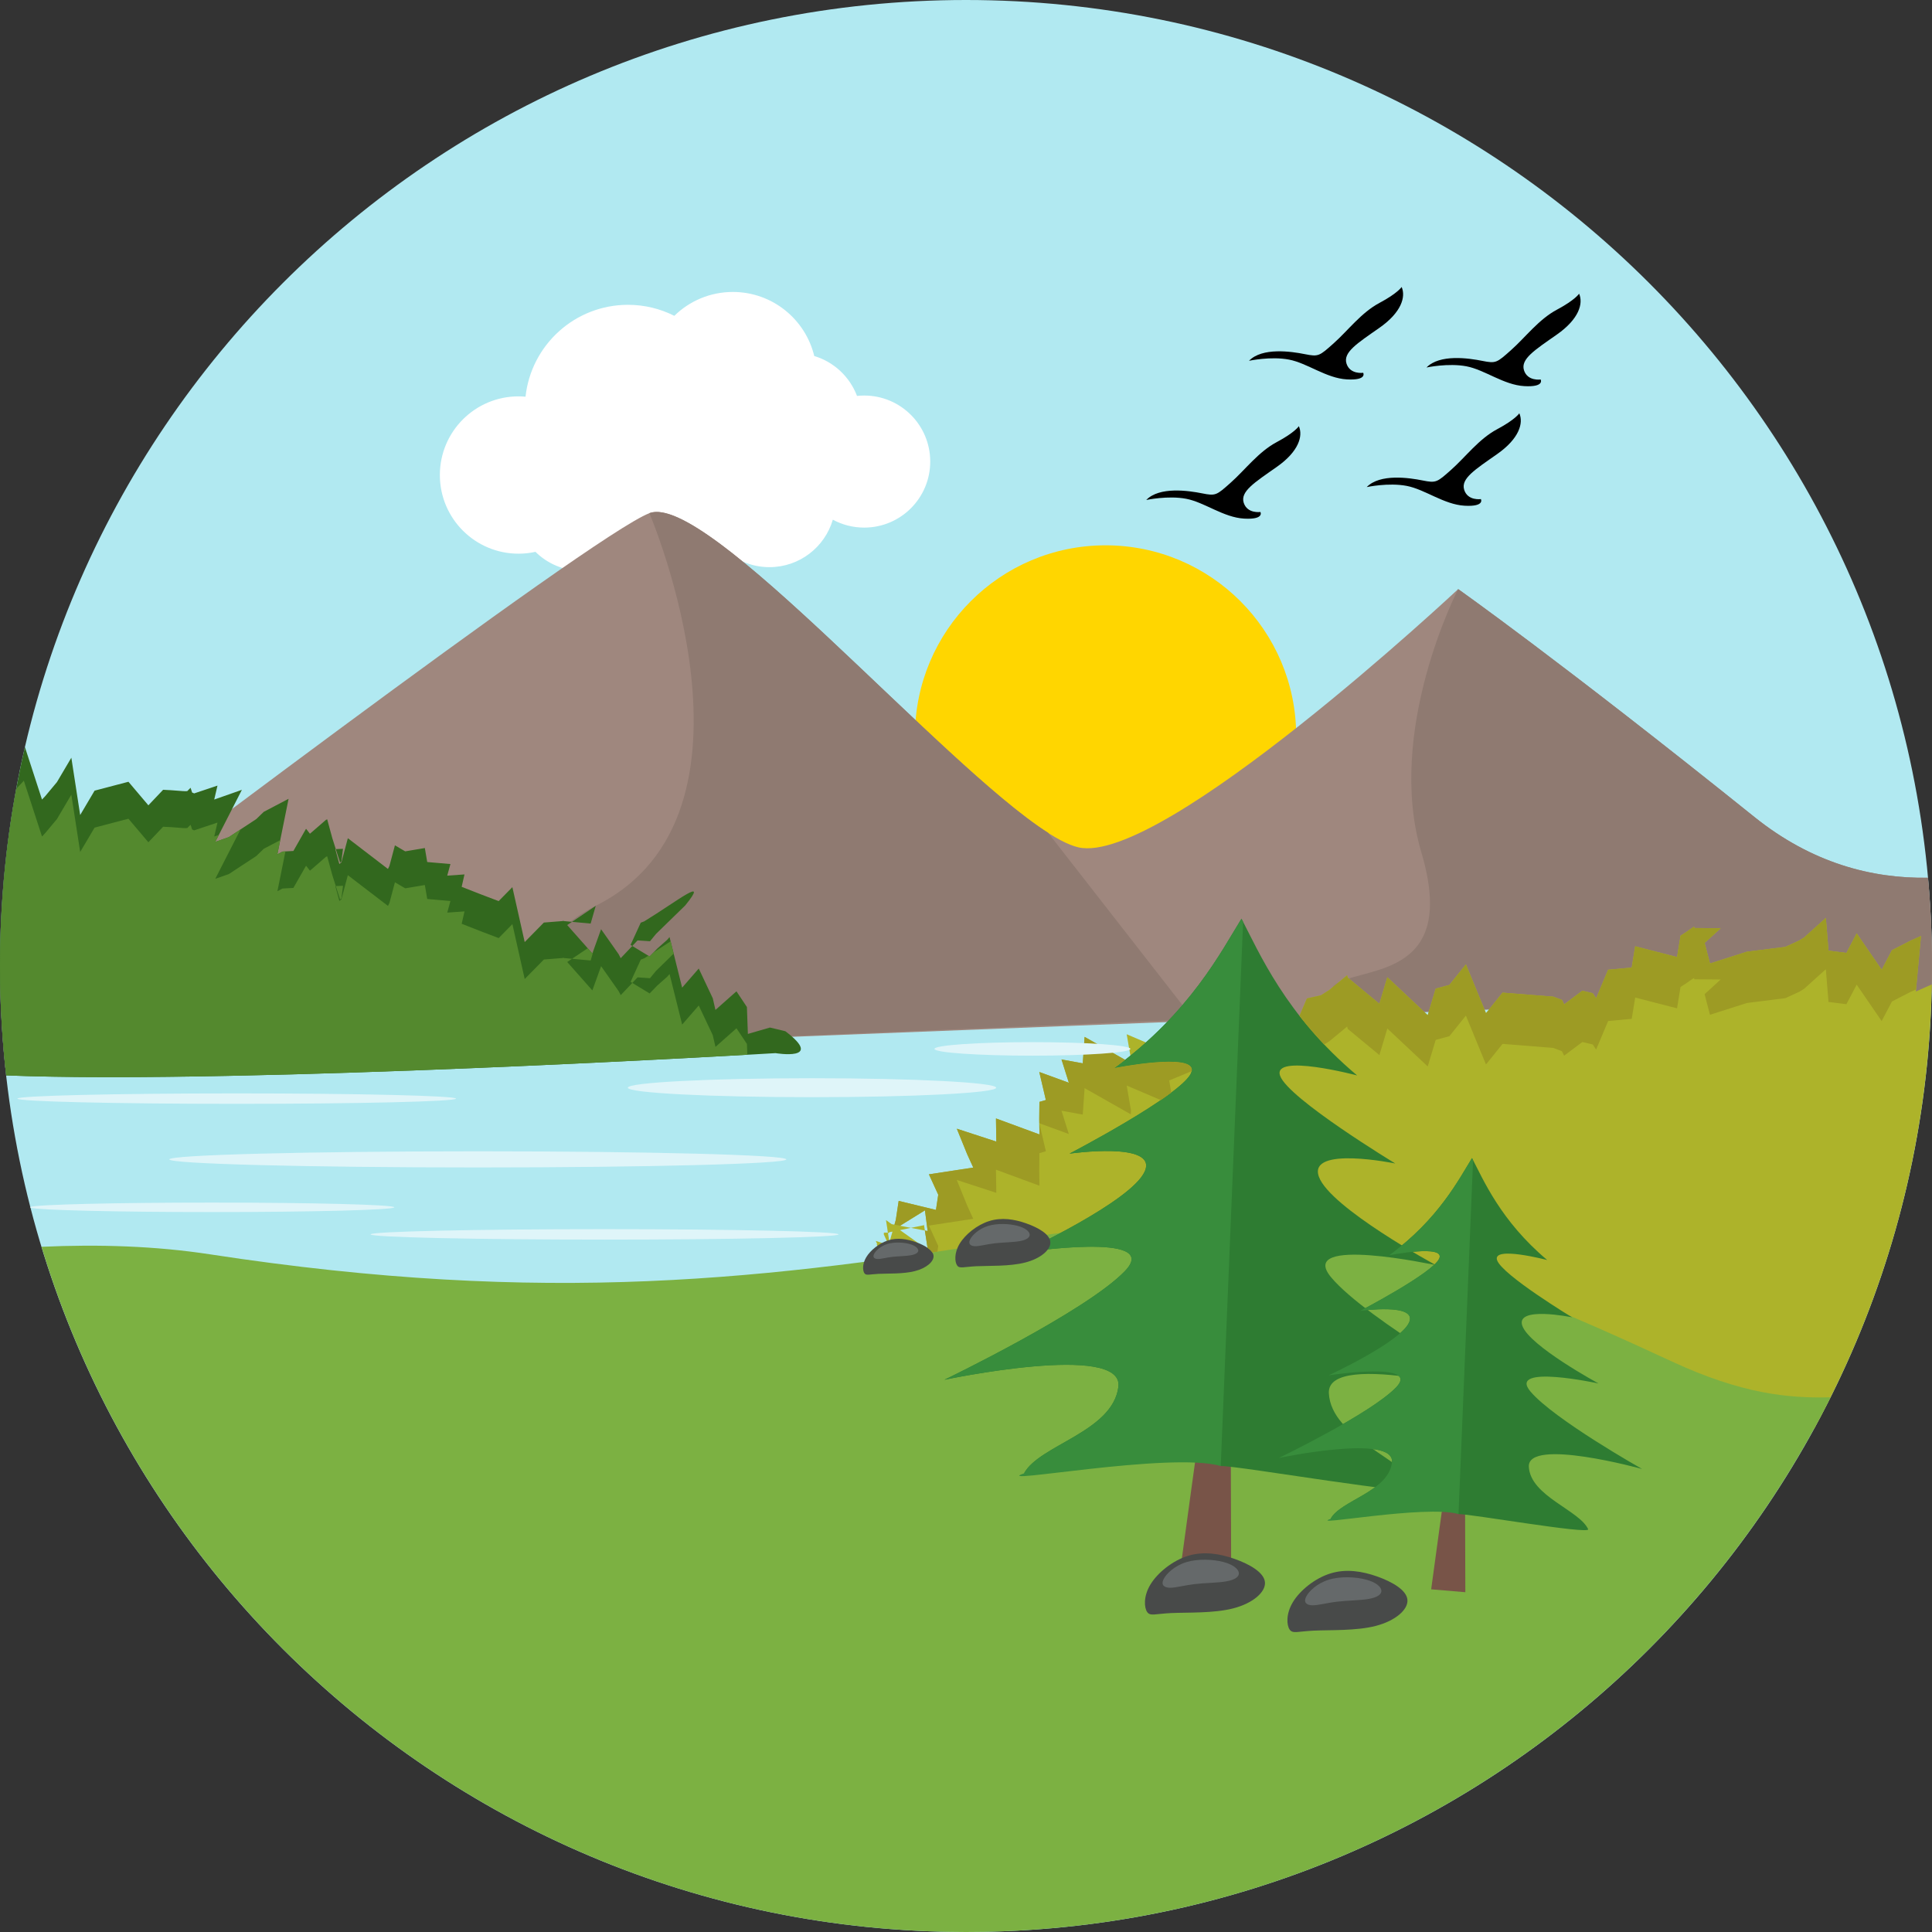 <svg width="70" height="70" viewBox="0 0 70 70" fill="none" xmlns="http://www.w3.org/2000/svg">
<rect x="0" y="0" width="70" height="70" fill="#333333" stroke="none"/>
<path d="M35 0C54.33 0 70 15.67 70 35C70 54.33 54.33 70 35 70C15.67 70 0 54.33 0 35C0 15.67 15.67 0 35 0Z" fill="#B1E9F1"/>
<path d="M22.753 11.044C23.357 11.044 23.927 11.188 24.432 11.443C24.978 10.908 25.727 10.578 26.553 10.578C27.982 10.578 29.181 11.567 29.502 12.899C30.216 13.113 30.789 13.653 31.051 14.345C31.137 14.335 31.224 14.331 31.312 14.331C32.633 14.331 33.704 15.402 33.704 16.724C33.704 18.045 32.633 19.116 31.312 19.116C30.9 19.116 30.513 19.012 30.175 18.829C29.884 19.823 28.967 20.549 27.878 20.549C27.214 20.549 26.613 20.278 26.179 19.84C25.745 20.278 25.143 20.549 24.479 20.549C23.848 20.549 23.272 20.304 22.845 19.904C22.407 20.382 21.779 20.682 21.079 20.682C20.425 20.682 19.832 20.421 19.401 19.994C19.203 20.038 18.997 20.061 18.787 20.061C17.212 20.061 15.937 18.785 15.937 17.211C15.937 15.637 17.212 14.361 18.787 14.361C18.872 14.361 18.957 14.365 19.041 14.373C19.243 12.501 20.828 11.044 22.753 11.044Z" fill="white"/>
<path d="M40.057 19.758C43.872 19.758 46.963 22.85 46.963 26.664C46.963 30.478 43.872 33.569 40.057 33.569C36.244 33.569 33.151 30.478 33.151 26.664C33.151 22.85 36.244 19.758 40.057 19.758Z" fill="#FFD600"/>
<path d="M0.008 35.641C3.506 32.982 21.45 19.381 23.528 18.594C25.831 17.721 36.047 30.013 39.074 30.701C42.101 31.389 52.832 21.345 52.832 21.345C52.832 21.345 56.542 23.962 63.563 29.6C65.647 31.273 67.823 31.837 69.853 31.803C69.949 32.856 70 33.922 70 35C70 35.316 69.995 35.63 69.987 35.944L0.193 38.684C0.088 37.682 0.027 36.667 0.008 35.641Z" fill="#9F877E"/>
<path d="M52.832 21.344C52.832 21.344 56.542 23.96 63.563 29.598C65.647 31.272 67.823 31.835 69.854 31.802C69.949 32.855 70 33.921 70 34.999C70 35.314 69.996 35.629 69.987 35.943L48.177 36.799C48.056 36.271 48.093 35.8 48.491 35.599C49.63 35.023 52.812 35.313 51.499 30.886C50.185 26.46 52.832 21.344 52.832 21.344Z" fill="#8F7A71"/>
<path d="M23.528 18.592C25.603 17.806 34.097 27.699 37.975 30.174L43.244 36.932L20.072 37.902C19.107 35.989 19.105 34.06 21.604 32.807C28.2 29.5 23.528 18.592 23.528 18.592Z" fill="#8F7A71"/>
<path d="M31.114 49.613C30.995 48.727 31.393 47.441 32.138 46.022L32.173 45.956L31.761 45.076L32.221 45.069L32.123 44.318L33.611 44.604L33.513 43.853L32.756 44.322L32.506 44.477L32.467 44.502L32.387 44.551L32.147 44.7L32.012 44.702L32.411 45.581L32.173 45.956L31.732 44.961L32.244 45.128L32.101 44.206L33.619 45.29L33.476 44.368L33.49 44.389L32.924 44.504L32.542 44.582L32.483 44.593L32.391 44.612L32.145 44.662L32.018 44.663L32.425 45.55L31.893 45.141L32.214 45.047L32.386 44.448L32.457 44.198L32.561 43.511L33.912 43.838L33.995 43.287L33.656 42.548L35.264 42.303L35.047 41.829L34.667 40.895L36.099 41.362L36.086 40.523L37.662 41.103L37.654 40.543L37.66 39.923L37.894 39.855L37.656 38.84L38.727 39.23L38.461 38.386L39.231 38.527L39.298 37.568L40.971 38.516L40.98 38.383L40.822 37.473L42.52 38.199L42.363 37.289L43.18 36.951L43.194 36.935L43.245 36.933L43.358 36.929L43.363 36.929L43.776 37.471L44.345 36.908L44.636 36.928L44.684 36.932L44.778 37.019L45.109 36.133L45.473 35.792L45.522 35.747L45.68 35.376L46.922 37.186L47.352 36.176L47.861 36.062L48.173 35.863L48.809 35.337L48.834 35.422L49.978 36.369L50.266 35.407L51.73 36.782L52.018 35.82L52.035 35.816L52.211 35.768L52.281 35.749L52.385 35.721L52.493 35.692L52.513 35.686L53.113 34.941L53.841 36.71L54.44 35.965L56.243 36.108L56.277 36.11L56.591 36.228L56.673 36.39L57.331 35.896L57.65 35.971L57.709 35.985L57.831 36.171L58.266 35.136L58.55 35.11L58.618 35.104L58.723 35.094L58.757 35.091L58.791 35.088L59.12 35.057L59.246 34.285L60.764 34.676L60.89 33.903L60.951 33.863L61.112 33.758L61.228 33.675L61.248 33.661L61.382 33.573L61.386 33.624L62.345 33.632L61.762 34.163L61.956 34.909L62.915 34.603L63.297 34.482L64.689 34.307L65.187 34.078L65.364 33.971L66.154 33.258L66.243 34.358L66.25 34.444L66.9 34.526L67.272 33.818L68.177 35.137L68.549 34.428L68.884 34.256L68.907 34.243L68.996 34.198L69.216 34.084L69.6 33.914L69.415 35.924L69.992 35.668C69.883 41.494 68.351 46.971 65.728 51.768C57.654 49.673 44.933 46.428 31.114 49.613Z" fill="#ADB32A"/>
<path d="M1.504 45.174C3.589 45.078 5.648 45.147 7.597 45.445C19.872 47.326 27.797 46.358 37.193 44.849C46.589 43.341 52.772 45.709 60.584 49.333C63.081 50.492 64.785 50.67 66.324 50.627C60.582 62.112 48.713 70 35 70C19.209 70 5.862 59.542 1.504 45.174Z" fill="#7CB142"/>
<path d="M0.903 27.068L1.522 28.969L1.641 28.843L2.063 28.337L2.585 27.453L2.905 29.53L3.427 28.647L4.207 28.442L4.654 28.325L5.376 29.178L5.91 28.615L6.05 28.623L6.188 28.63L6.616 28.662L6.685 28.665L6.692 28.666L6.726 28.666L6.733 28.665L6.764 28.665L6.787 28.661L6.905 28.543L6.961 28.715L7.036 28.746L7.88 28.464L7.762 28.969L8.764 28.617L7.8 30.502L8.29 30.331L9.285 29.677L9.557 29.414L10.456 28.942L10.05 30.951L10.237 30.854L10.63 30.832L11.083 30.036L11.225 30.212L11.825 29.691L12.322 31.254L12.369 31.213L12.427 30.754L11.522 30.791L11.451 30.794L11.416 30.795L11.337 30.798L11.302 30.799L10.999 30.812L10.63 30.832L11.091 30.03L11.229 30.207L11.854 29.683L12.295 31.305L12.371 31.241L12.603 30.37L14.056 31.484L14.109 31.377L14.309 30.628L14.681 30.846L15.393 30.726L15.479 31.233L16.32 31.306L16.204 31.726L16.829 31.682L16.727 32.132L17.421 32.403L18.067 32.649L18.564 32.143L19.011 34.133L19.705 33.426L20.191 33.387L20.334 33.376L20.405 33.37L21.4 33.463L21.585 32.82L21.603 32.808L21.568 32.831L21.478 32.893L20.399 33.619L20.404 33.351L21.462 34.546L21.778 33.667L21.852 33.772L22.174 34.229L22.416 34.575L22.489 34.717L23.1 34.073L23.182 34.078L23.551 34.103L23.77 33.836L24.827 32.806C25.728 31.692 24.526 32.66 23.339 33.384L23.216 33.43L22.846 34.236L23.183 34.441L23.536 34.655L23.815 34.368L23.901 34.292L24.171 34.053L24.259 33.952L24.715 35.784L25.317 35.092L25.476 35.429L25.789 36.093L25.826 36.171L25.922 36.592L26.683 35.917L26.981 36.365L27.062 36.487L27.097 37.461L27.896 37.23L28.301 37.326L28.455 37.363C29.903 38.459 28.098 38.157 28.098 38.157C28.098 38.157 8.881 39.306 0.224 38.964C0.078 37.663 0 36.341 0 35C0 32.272 0.313 29.617 0.903 27.068Z" fill="#32681E"/>
<path d="M7.93 30.25L7.8 30.502L8.29 30.331L8.715 30.051L7.8 31.841L8.29 31.67L9.285 31.016L9.557 30.753L10.154 30.44L10.051 30.952L10.237 30.854L10.342 30.848L10.051 32.29L10.237 32.193L10.63 32.171L11.084 31.375L11.226 31.551L11.826 31.03L12.322 32.593L12.37 32.552L12.428 32.093L11.522 32.13L11.452 32.133L11.417 32.134L11.338 32.137L11.302 32.139L11 32.151L10.63 32.171L11.092 31.369L11.23 31.546L11.854 31.022L12.296 32.644L12.371 32.58L12.603 31.709L14.057 32.823L14.11 32.716L14.309 31.967L14.682 32.185L15.393 32.066L15.48 32.572L16.32 32.645L16.205 33.065L16.83 33.022L16.728 33.471L17.421 33.742L18.068 33.988L18.565 33.482L19.011 35.472L19.706 34.765L20.192 34.726L20.335 34.715L20.406 34.709L21.401 34.801L21.523 34.377L21.462 34.546L21.294 34.356L20.4 34.958L20.405 34.69L21.462 35.884L21.779 35.006L21.853 35.111L22.174 35.568L22.417 35.914L22.49 36.056L23.101 35.411L23.182 35.417L23.551 35.442L23.77 35.175L24.409 34.552L24.298 34.105C24.107 34.231 23.895 34.371 23.677 34.511L23.537 34.655L23.492 34.628L23.34 34.722L23.217 34.769L22.847 35.575L23.183 35.779L23.537 35.994L23.816 35.707L23.901 35.631L24.172 35.392L24.26 35.291L24.716 37.122L25.317 36.431L25.476 36.768L25.79 37.432L25.826 37.51L25.923 37.931L26.684 37.256L26.982 37.703L27.063 37.825L27.077 38.215C22.996 38.445 7.688 39.259 0.225 38.964C0.078 37.663 0 36.341 0 35C0 32.807 0.204 30.661 0.59 28.579L0.864 28.287L1.522 30.308L1.641 30.182L2.063 29.676L2.585 28.792L2.905 30.869L3.427 29.986L4.207 29.781L4.654 29.664L5.376 30.517L5.91 29.954L6.05 29.962L6.188 29.968L6.616 30.001L6.685 30.004L6.692 30.004L6.726 30.005L6.733 30.004L6.764 30.003L6.787 30L6.905 29.882L6.961 30.054L7.036 30.085L7.88 29.803L7.762 30.308L7.93 30.25Z" fill="#54892E"/>
<path d="M43.645 50.549C43.602 50.711 42.706 57.308 42.706 57.308L44.609 57.469L44.589 50.809L43.645 50.549Z" fill="#785448"/>
<path d="M40.372 38.699C40.372 38.699 43.515 38.073 43.154 38.882C42.794 39.691 38.749 41.799 38.749 41.799C38.749 41.799 41.96 41.338 41.478 42.439C40.995 43.539 36.998 45.386 36.998 45.386C36.998 45.386 42.167 44.592 40.753 46.057C39.34 47.523 34.218 49.992 34.218 49.992C34.218 49.992 40.73 48.615 40.521 50.248C40.313 51.882 37.656 52.35 37.103 53.383C37.103 53.383 43.529 52.242 44.23 53.116C44.961 53.117 51.443 54.249 51.454 53.967C50.98 52.902 48.232 52.122 48.147 50.479C48.063 48.837 54.455 50.605 54.455 50.605C54.455 50.605 49.532 47.832 48.233 46.284C46.933 44.736 52.03 45.841 52.03 45.841C52.03 45.841 48.182 43.757 47.784 42.63C47.386 41.502 50.555 42.156 50.555 42.156C50.555 42.156 46.68 39.809 46.381 38.979C46.082 38.15 49.171 38.965 49.171 38.965C46.569 36.778 45.615 34.489 44.981 33.286C44.259 34.449 43.133 36.675 40.372 38.699Z" fill="#2E7C32"/>
<path d="M40.372 38.699C40.372 38.699 43.516 38.073 43.155 38.882C42.794 39.691 38.75 41.799 38.75 41.799C38.75 41.799 41.96 41.339 41.478 42.439C40.996 43.54 36.999 45.387 36.999 45.387C36.999 45.387 42.167 44.592 40.754 46.058C39.34 47.524 34.218 49.992 34.218 49.992C34.218 49.992 40.73 48.615 40.522 50.249C40.313 51.883 37.656 52.35 37.103 53.383C35.789 53.836 42.412 52.585 44.23 53.117L45.04 33.399L44.982 33.287C44.259 34.449 43.133 36.675 40.372 38.699Z" fill="#388D3C"/>
<path d="M52.464 53.188C52.436 53.293 51.854 57.584 51.854 57.584L53.092 57.689L53.079 53.357L52.464 53.188Z" fill="#785448"/>
<path d="M50.336 45.481C50.336 45.481 52.38 45.073 52.146 45.6C51.911 46.126 49.281 47.496 49.281 47.496C49.281 47.496 51.369 47.197 51.055 47.913C50.741 48.629 48.142 49.83 48.142 49.83C48.142 49.83 51.503 49.313 50.584 50.267C49.664 51.22 46.334 52.826 46.334 52.826C46.334 52.826 50.569 51.93 50.433 52.992C50.297 54.055 48.569 54.359 48.21 55.031C48.21 55.031 52.389 54.289 52.845 54.858C53.321 54.858 57.536 55.595 57.544 55.411C57.236 54.719 55.448 54.211 55.393 53.143C55.338 52.074 59.496 53.224 59.496 53.224C59.496 53.224 56.294 51.421 55.449 50.414C54.604 49.407 57.918 50.126 57.918 50.126C57.918 50.126 55.416 48.77 55.157 48.037C54.898 47.304 56.959 47.729 56.959 47.729C56.959 47.729 54.439 46.202 54.244 45.663C54.05 45.124 56.059 45.654 56.059 45.654C54.367 44.231 53.746 42.743 53.334 41.96C52.864 42.716 52.131 44.164 50.336 45.481Z" fill="#2E7C32"/>
<path d="M50.336 45.481C50.336 45.481 52.38 45.074 52.146 45.6C51.911 46.126 49.281 47.497 49.281 47.497C49.281 47.497 51.369 47.197 51.055 47.913C50.741 48.629 48.142 49.83 48.142 49.83C48.142 49.83 51.503 49.314 50.584 50.267C49.664 51.221 46.333 52.826 46.333 52.826C46.333 52.826 50.569 51.93 50.433 52.993C50.297 54.055 48.569 54.359 48.209 55.032C47.355 55.326 51.663 54.512 52.845 54.858L53.372 42.033L53.334 41.96C52.864 42.717 52.131 44.164 50.336 45.481Z" fill="#388D3C"/>
<path d="M35.37 45.878C35.823 45.856 36.583 45.889 37.146 45.743C37.709 45.599 38.077 45.277 38.055 44.997C38.034 44.718 37.623 44.481 37.187 44.327C36.751 44.172 36.289 44.101 35.844 44.24C35.398 44.379 34.97 44.728 34.768 45.065C34.566 45.402 34.592 45.725 34.679 45.85C34.766 45.974 34.915 45.9 35.37 45.878Z" fill="#484A49"/>
<path d="M35.146 44.913C35.221 44.756 35.459 44.524 35.796 44.419C36.134 44.314 36.571 44.337 36.862 44.413C37.153 44.49 37.297 44.618 37.307 44.727C37.318 44.836 37.194 44.925 36.95 44.968C36.706 45.012 36.341 45.012 36.037 45.048C35.733 45.084 35.492 45.156 35.326 45.152C35.161 45.148 35.072 45.069 35.146 44.913Z" fill="#65696A"/>
<path d="M31.832 46.154C32.169 46.138 32.732 46.162 33.15 46.054C33.568 45.947 33.84 45.708 33.824 45.501C33.808 45.294 33.504 45.118 33.181 45.004C32.857 44.889 32.514 44.836 32.184 44.939C31.854 45.042 31.536 45.301 31.386 45.551C31.237 45.8 31.255 46.04 31.32 46.133C31.384 46.225 31.495 46.17 31.832 46.154Z" fill="#484A49"/>
<path d="M31.667 45.439C31.722 45.323 31.899 45.15 32.149 45.072C32.399 44.995 32.724 45.012 32.939 45.068C33.155 45.124 33.262 45.221 33.27 45.301C33.278 45.382 33.186 45.447 33.005 45.48C32.824 45.513 32.553 45.513 32.327 45.539C32.102 45.566 31.923 45.619 31.8 45.616C31.678 45.613 31.611 45.554 31.667 45.439Z" fill="#65696A"/>
<path d="M42.437 58.444C43.011 58.417 43.971 58.458 44.683 58.274C45.395 58.091 45.859 57.684 45.832 57.331C45.805 56.978 45.286 56.678 44.735 56.483C44.184 56.288 43.6 56.198 43.037 56.373C42.474 56.549 41.933 56.991 41.678 57.417C41.423 57.842 41.455 58.251 41.565 58.408C41.675 58.566 41.863 58.471 42.437 58.444Z" fill="#484A49"/>
<path d="M42.155 57.224C42.249 57.027 42.55 56.733 42.977 56.601C43.404 56.468 43.956 56.498 44.324 56.593C44.691 56.69 44.873 56.853 44.886 56.991C44.9 57.128 44.744 57.24 44.435 57.295C44.126 57.351 43.664 57.35 43.281 57.395C42.898 57.441 42.592 57.532 42.383 57.527C42.174 57.522 42.061 57.422 42.155 57.224Z" fill="#65696A"/>
<path d="M47.6 59.081C48.174 59.053 49.134 59.094 49.845 58.91C50.557 58.727 51.022 58.32 50.994 57.967C50.967 57.614 50.449 57.315 49.898 57.119C49.347 56.924 48.762 56.834 48.2 57.01C47.637 57.185 47.095 57.627 46.841 58.053C46.586 58.478 46.617 58.887 46.727 59.044C46.838 59.202 47.026 59.108 47.6 59.081Z" fill="#484A49"/>
<path d="M47.319 57.861C47.413 57.663 47.713 57.369 48.14 57.237C48.567 57.104 49.12 57.134 49.487 57.23C49.854 57.326 50.036 57.489 50.05 57.627C50.063 57.764 49.907 57.876 49.598 57.931C49.29 57.987 48.827 57.986 48.444 58.032C48.061 58.077 47.755 58.168 47.546 58.163C47.337 58.158 47.224 58.058 47.319 57.861Z" fill="#65696A"/>
<path d="M36.098 41.362L34.667 40.895L35.046 41.829L35.263 42.303L33.656 42.548L33.994 43.287L33.911 43.838L32.56 43.511L32.457 44.198L32.407 44.372L32.611 44.411L32.756 44.321L33.512 43.852L33.61 44.604L33.509 44.584L33.606 45.209C33.681 45.261 33.742 45.317 33.78 45.377C33.841 45.368 33.902 45.36 33.963 45.35L33.994 45.144L33.656 44.405L35.263 44.16L35.046 43.686L34.666 42.752L36.098 43.219L36.086 42.38L37.661 42.96L37.653 42.4L37.66 41.781L37.894 41.712L37.656 40.697L38.726 41.087L38.46 40.243L39.23 40.384L39.297 39.425L40.97 40.373L40.979 40.24L40.822 39.331L42.058 39.859C42.193 39.767 42.321 39.675 42.438 39.587L42.362 39.147L43.179 38.808C43.316 38.113 40.371 38.699 40.371 38.699C40.506 38.6 40.638 38.501 40.765 38.401L39.297 37.568L39.23 38.527L38.46 38.386L38.726 39.23L37.655 38.84L37.893 39.855L37.66 39.924L37.653 40.543L37.655 40.697L37.661 41.103L36.086 40.523L36.098 41.362ZM47.111 36.842C47.369 37.171 47.657 37.507 47.978 37.845L48.173 37.72L48.809 37.194L48.833 37.279L49.978 38.227L50.266 37.265L51.729 38.639L52.018 37.678L52.035 37.673L52.21 37.626L52.281 37.606L52.385 37.579L52.492 37.55L52.513 37.544L53.112 36.798L53.84 38.568L54.44 37.822L56.242 37.965L56.276 37.968L56.591 38.086L56.672 38.248L57.331 37.754L57.65 37.829L57.709 37.843L57.83 38.028L58.266 36.994L58.549 36.968L58.617 36.962L58.722 36.952L58.756 36.948L58.79 36.945L59.12 36.915L59.21 36.366L59.246 36.142L59.996 36.336L60.763 36.533L60.8 36.304L60.889 35.76L60.951 35.72L61.111 35.616L61.227 35.532L61.247 35.519L61.382 35.431L61.385 35.481L62.344 35.489L61.761 36.021L61.824 36.264L61.956 36.767L62.915 36.461L63.297 36.34L64.689 36.165L64.721 36.15L65.187 35.936L65.363 35.829L66.154 35.116L66.233 36.091L66.243 36.215L66.249 36.302L66.899 36.384L67.07 36.058L67.271 35.676L67.521 36.04L68.176 36.995L68.549 36.286L68.883 36.114L68.907 36.101L68.996 36.056L69.149 35.976L69.215 35.942L69.421 35.851L69.6 33.914L69.215 34.085L68.996 34.199L68.907 34.244L68.883 34.257L68.548 34.429L68.176 35.137L67.271 33.818L66.899 34.527L66.249 34.445L66.243 34.358L66.154 33.258L65.363 33.971L65.186 34.079L64.689 34.308L63.297 34.482L62.915 34.604L61.956 34.91L61.761 34.164L62.344 33.632L61.385 33.625L61.382 33.574L61.247 33.662L61.227 33.675L61.111 33.759L60.951 33.864L60.889 33.903L60.763 34.677L59.246 34.285L59.12 35.058L58.79 35.088L58.756 35.092L58.722 35.095L58.617 35.105L58.549 35.111L58.265 35.136L57.83 36.171L57.708 35.986L57.649 35.971L57.331 35.897L56.672 36.391L56.59 36.228L56.276 36.111L56.242 36.108L54.44 35.965L53.95 36.574L53.84 36.711L53.786 36.58L53.112 34.941L52.513 35.687L52.492 35.693L52.385 35.721L52.281 35.75L52.21 35.769L52.035 35.816L52.017 35.82L51.766 36.659L51.729 36.782L51.605 36.666L50.265 35.407L49.978 36.369L48.87 35.453L48.833 35.422L48.809 35.337L48.491 35.6L48.265 35.786L48.173 35.863L47.861 36.062L47.352 36.176L47.083 36.806C47.093 36.818 47.102 36.83 47.111 36.842Z" fill="#9D9B24"/>
<path d="M37.406 37.759C39.367 37.759 40.956 37.868 40.956 38.004C40.956 38.139 39.367 38.249 37.406 38.249C35.446 38.249 33.857 38.139 33.857 38.004C33.857 37.868 35.446 37.759 37.406 37.759ZM1.105 43.759L1.098 43.73C1.357 43.641 4.206 43.572 7.682 43.572C11.33 43.572 14.286 43.648 14.286 43.743C14.286 43.838 11.33 43.915 7.682 43.915C4.234 43.915 1.404 43.846 1.105 43.759ZM21.905 44.535C26.587 44.535 30.383 44.619 30.383 44.724C30.383 44.828 26.587 44.913 21.905 44.913C17.222 44.913 13.426 44.828 13.426 44.724C13.426 44.619 17.222 44.535 21.905 44.535ZM17.313 41.714C23.486 41.714 28.491 41.845 28.491 42.007C28.491 42.168 23.486 42.299 17.313 42.299C11.139 42.299 6.135 42.168 6.135 42.007C6.135 41.845 11.139 41.714 17.313 41.714ZM8.576 39.616C12.964 39.616 16.522 39.701 16.522 39.805C16.522 39.91 12.964 39.994 8.576 39.994C4.189 39.994 0.631 39.91 0.631 39.805C0.631 39.701 4.189 39.616 8.576 39.616ZM29.42 39.066C33.105 39.066 36.092 39.219 36.092 39.41C36.092 39.599 33.105 39.753 29.42 39.753C25.735 39.753 22.747 39.599 22.747 39.41C22.747 39.22 25.735 39.066 29.42 39.066Z" fill="#DFF5F9"/>
<path d="M45.254 13.072C45.254 13.072 46.043 12.902 46.703 13.029C47.365 13.155 48.054 13.704 48.8 13.746C49.546 13.788 49.391 13.507 49.391 13.507C49.391 13.507 48.912 13.578 48.785 13.17C48.659 12.761 49.18 12.437 49.981 11.876C50.784 11.313 50.938 10.75 50.784 10.398C50.784 10.398 50.642 10.623 49.981 10.975C49.32 11.327 48.842 11.974 48.322 12.438C47.801 12.903 47.773 12.93 47.28 12.832C46.788 12.733 45.733 12.579 45.254 13.072Z" fill="black"/>
<path d="M41.531 18.115C41.531 18.115 42.319 17.946 42.979 18.072C43.641 18.199 44.33 18.748 45.076 18.79C45.822 18.832 45.667 18.55 45.667 18.55C45.667 18.55 45.189 18.621 45.061 18.213C44.935 17.805 45.456 17.481 46.257 16.919C47.06 16.357 47.215 15.794 47.06 15.441C47.06 15.441 46.919 15.667 46.257 16.019C45.596 16.371 45.118 17.018 44.598 17.481C44.077 17.946 44.049 17.974 43.556 17.875C43.065 17.777 42.009 17.622 41.531 18.115Z" fill="black"/>
<path d="M51.685 13.315C51.685 13.315 52.473 13.146 53.133 13.272C53.795 13.399 54.484 13.948 55.23 13.99C55.976 14.032 55.821 13.75 55.821 13.75C55.821 13.75 55.343 13.821 55.216 13.413C55.09 13.005 55.61 12.681 56.412 12.119C57.214 11.556 57.369 10.994 57.214 10.641C57.214 10.641 57.073 10.867 56.412 11.219C55.751 11.571 55.273 12.218 54.752 12.681C54.231 13.146 54.203 13.174 53.711 13.076C53.219 12.977 52.163 12.822 51.685 13.315Z" fill="black"/>
<path d="M49.519 17.648C49.519 17.648 50.307 17.478 50.968 17.605C51.629 17.732 52.318 18.28 53.064 18.323C53.81 18.365 53.655 18.083 53.655 18.083C53.655 18.083 53.177 18.154 53.05 17.746C52.923 17.338 53.444 17.014 54.245 16.452C55.048 15.889 55.203 15.326 55.048 14.974C55.048 14.974 54.907 15.199 54.245 15.551C53.584 15.903 53.106 16.551 52.586 17.014C52.065 17.478 52.037 17.506 51.545 17.408C51.053 17.309 49.997 17.155 49.519 17.648Z" fill="black"/>
</svg>
